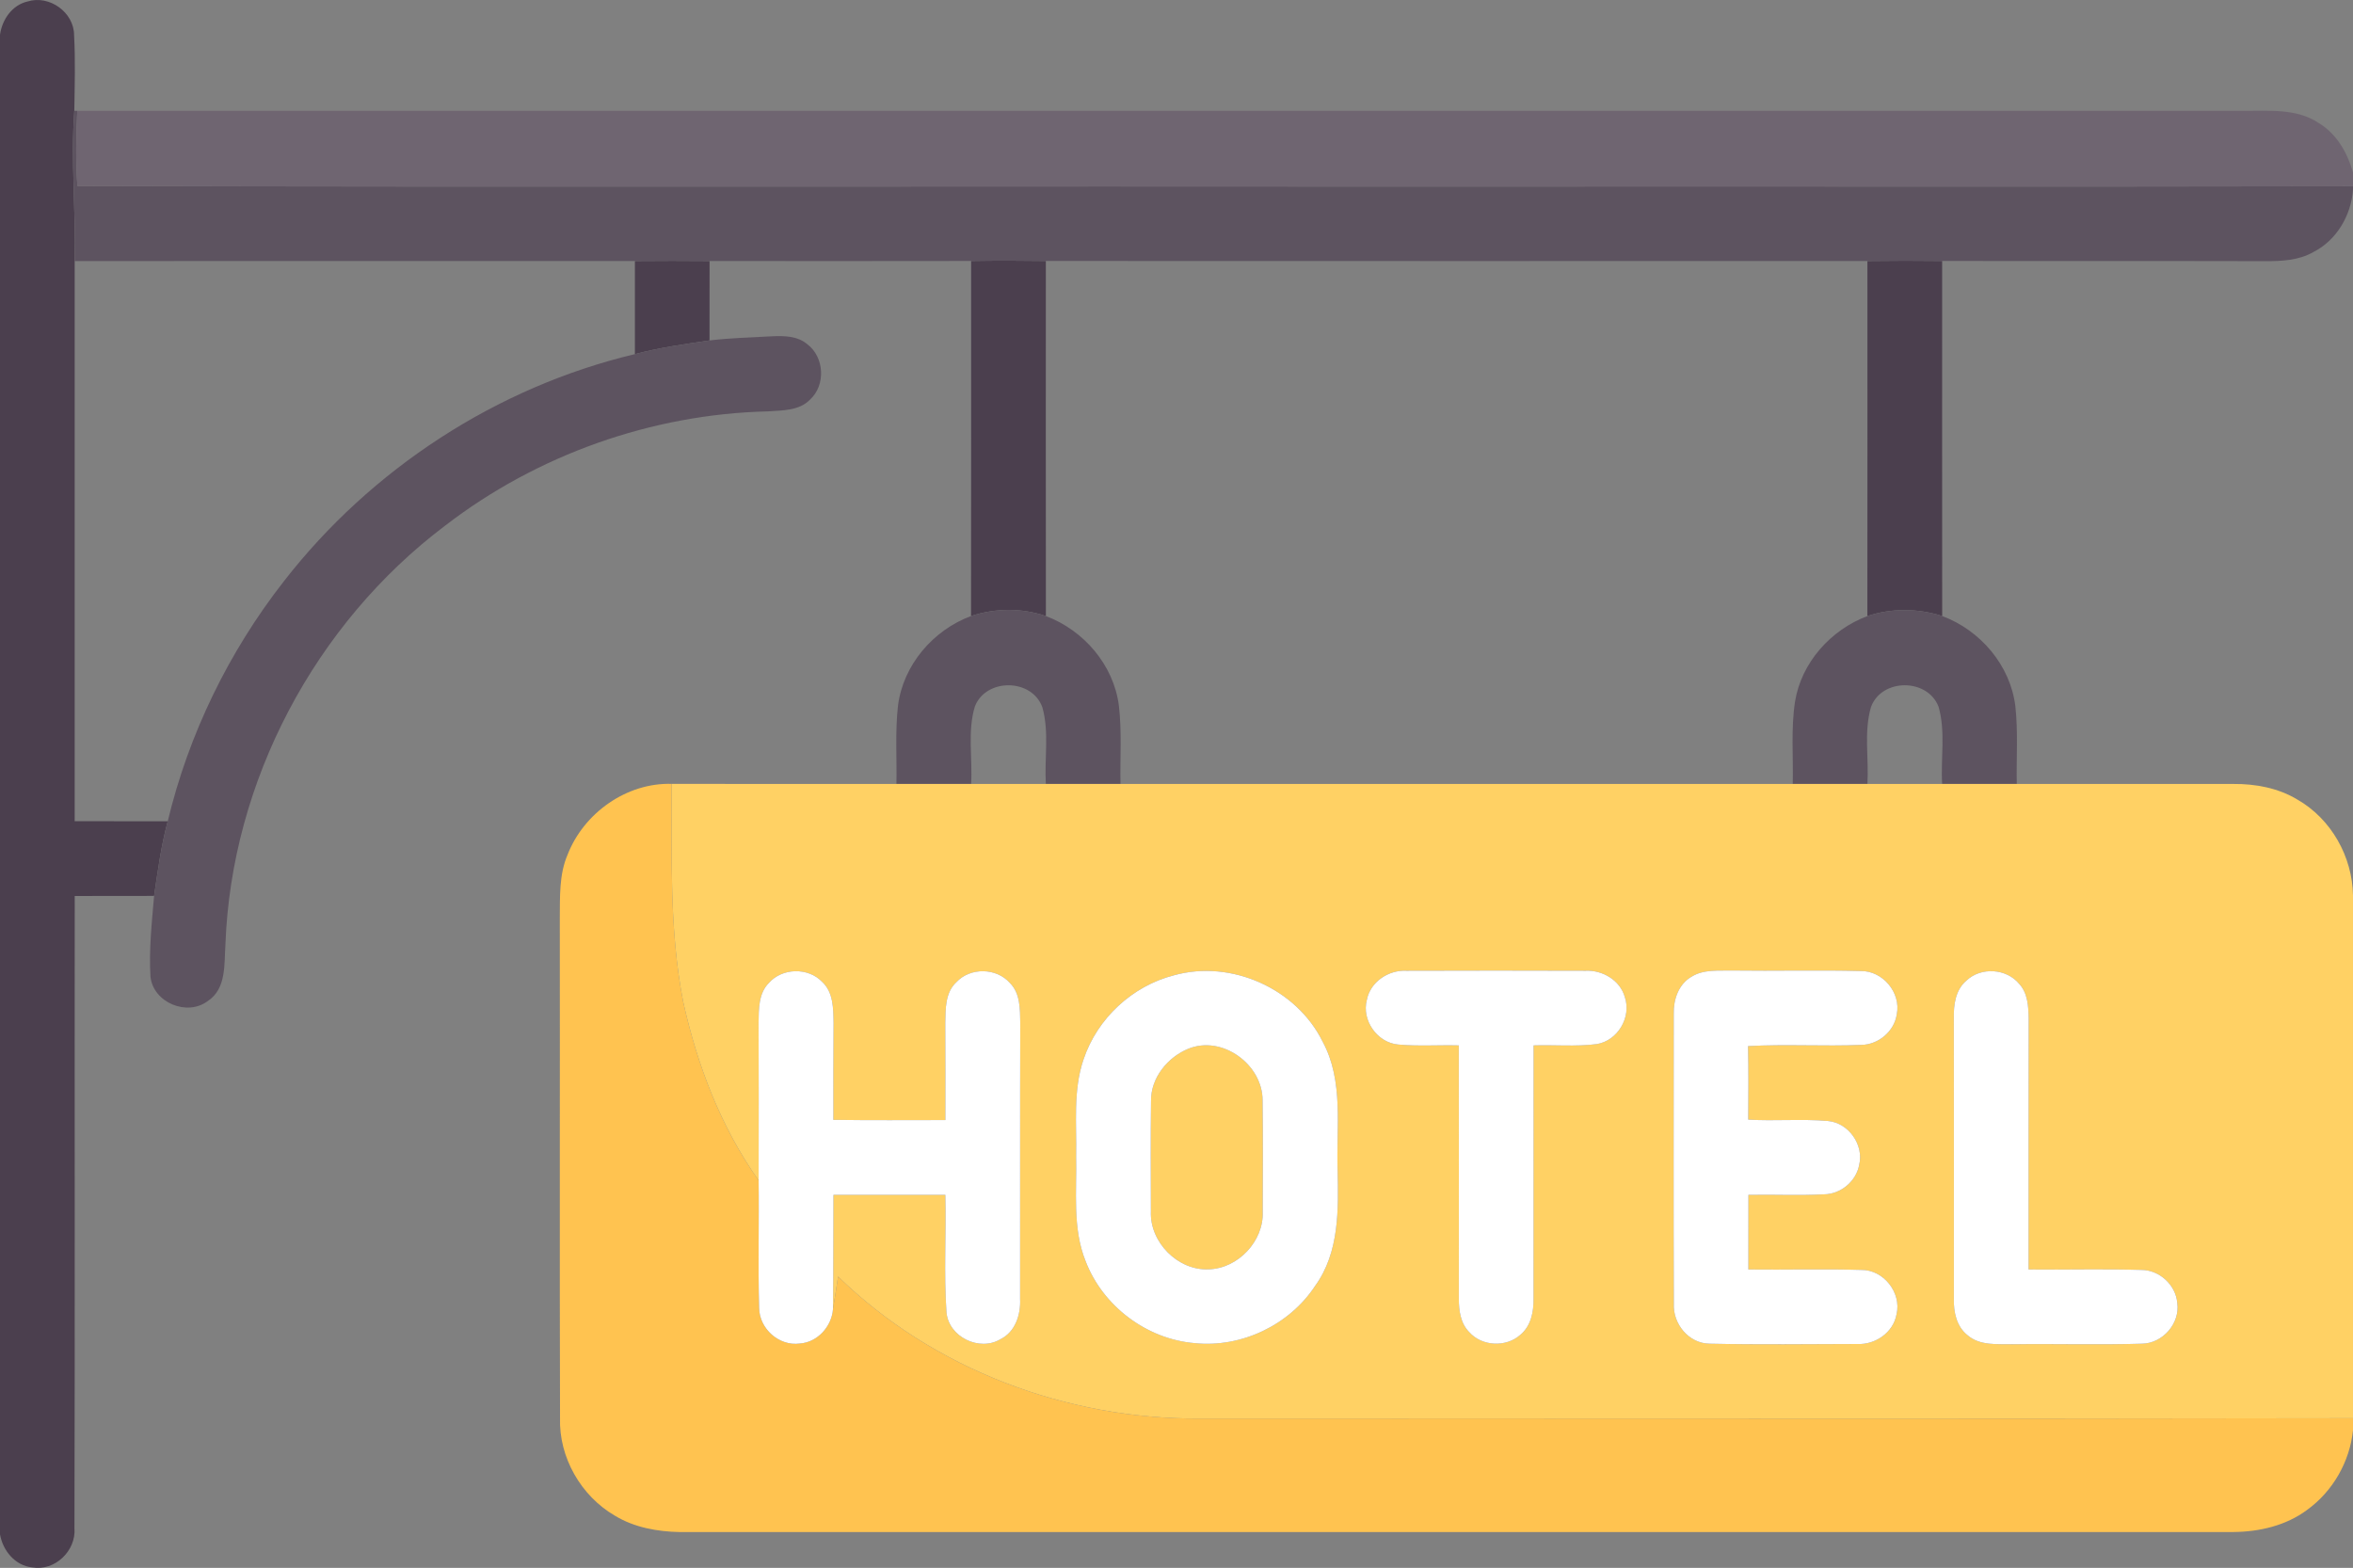 <svg xmlns="http://www.w3.org/2000/svg" width="512pt" height="454.897" viewBox="0 0 512 341.173"><rect x="0" y="0" width="512" height="341.173" fill="#808080" stroke="none"/><g fill="#4b3f4e"><path d="M0 7.568c.45-3.3 2.64-6.49 6.02-7.25 4.7-1.47 10.09 2.35 10.1 7.32.3 5.48.13 10.98.05 16.47-.79 10.89.35 21.79.08 32.7.01 40.63-.01 81.26 0 121.89 6.75.02 13.5.01 20.25.01-1.45 5.32-2.17 10.8-2.97 16.24-5.76.02-11.52.01-17.27.02-.05 45.84.06 91.7-.06 137.54.4 4.93-4.24 9.41-9.16 8.56-3.75-.37-6.43-3.65-7.04-7.2zM138.15 56.798c5.42-.05 10.83-.05 16.25 0 .01 5.76.01 11.52-.01 17.28-5.44.8-10.91 1.57-16.24 2.98v-20.26zM211.31 56.788c5.42-.09 10.84-.08 16.26 0 0 25.76-.03 51.51.01 77.27-5.26-1.81-11.02-1.75-16.29-.01.04-25.75.02-51.51.02-77.26zM406.34 56.798c5.42-.07 10.84-.08 16.26-.01 0 25.75-.02 51.51.01 77.26-5.27-1.69-11.02-1.75-16.28.01.03-25.76.01-51.51.01-77.26z"/></g><g fill="#5d5360"><path d="M16.17 24.108h.65c-.28 5.45-.36 10.91.02 16.36 99.36.28 198.74.02 298.12.13 65.68-.07 131.36.07 197.04-.07v.74c-.4 5.6-3.57 11.03-8.65 13.59-3.15 1.81-6.86 1.98-10.4 1.97-23.45-.06-46.9.01-70.35-.04-5.42-.07-10.84-.06-16.26.01-59.59.01-119.18.02-178.77-.01-5.42-.08-10.84-.09-16.26 0-18.97.04-37.94.02-56.91.01-5.42-.05-10.83-.05-16.25 0-40.63.02-81.27.01-121.9.01.27-10.91-.87-21.81-.08-32.7zM154.39 74.078c4.52-.53 9.07-.66 13.61-.9 2.64-.13 5.57-.07 7.68 1.74 3.7 2.79 4.02 8.85.62 12-2.39 2.5-6.08 2.37-9.26 2.6-25.24.6-50.18 9.46-70.18 24.86-28.33 21.36-46.52 55.66-47.81 91.17-.29 4.22.25 9.57-3.8 12.25-4.5 3.45-11.92.38-12.51-5.29-.35-5.85.29-11.73.79-17.56.8-5.44 1.52-10.92 2.97-16.24 4.54-18.96 13.28-36.89 25.28-52.24 18.96-24.4 46.28-42.25 76.37-49.41 5.33-1.41 10.8-2.18 16.24-2.98zM211.29 134.048c5.27-1.74 11.03-1.8 16.29.01 8.24 3.08 14.75 10.65 15.88 19.47.67 5.66.24 11.37.35 17.06h-16.24c-.33-5.54.77-11.29-.76-16.69-2.28-6.29-12.21-6.39-14.67-.21-1.67 5.45-.49 11.29-.83 16.9h-16.25c.1-5.69-.3-11.4.34-17.06 1.13-8.82 7.63-16.41 15.89-19.48zM406.33 134.058c5.26-1.76 11.01-1.7 16.28-.01 8.31 3.09 14.84 10.74 15.92 19.62.62 5.62.2 11.28.31 16.92H422.6c-.34-5.58.79-11.37-.78-16.81-2.41-6.23-12.37-6.23-14.7.06-1.58 5.42-.45 11.19-.78 16.75h-16.25c.14-5.97-.41-12 .5-17.92 1.37-8.49 7.78-15.62 15.74-18.61z"/></g><path fill="#6f6571" d="M16.82 24.108c157.04.01 314.08.01 471.13 0 5.58.07 11.79-.62 16.66 2.71 3.87 2.34 6.19 6.46 7.39 10.7v3.01c-65.68.14-131.36 0-197.04.07-99.38-.11-198.76.15-298.12-.13-.38-5.45-.3-10.91-.02-16.36z"/><path fill="#ffc350" d="M123.5 185.988c3.51-9.05 12.82-15.7 22.63-15.42.09 15.8-.53 31.75 2.51 47.34 3.05 13.81 8.21 27.37 16.43 38.94.13 9.25-.16 18.51.12 27.76.03 4.51 4.34 8.37 8.85 7.74 3.88-.27 6.95-3.73 7.22-7.54.41-2.34.74-4.69 1.1-7.04 20.73 20.22 49.81 31.08 78.64 30.91 83.67-.06 167.33.1 251-.07v2.61c-.69 6.84-4.41 13.32-9.99 17.34-4.57 3.41-10.34 4.75-15.96 4.81-112.7.01-225.4 0-338.09.01-4.91-.09-9.95-.99-14.19-3.58-7.37-4.3-12.18-12.7-11.91-21.26-.11-36.29 0-72.58-.05-108.87.05-4.59-.16-9.37 1.69-13.68z"/><g fill="#ffd164"><path d="M146.13 170.568c16.31.04 32.62.01 48.93.02h243.78c15.71 0 31.41-.01 47.11 0 4.83-.04 9.76.87 13.94 3.39 7.36 4.21 11.98 12.43 12.11 20.88v113.75c-83.67.17-167.33.01-251 .07-28.83.17-57.91-10.69-78.64-30.91-.36 2.35-.69 4.7-1.1 7.04.09-8.27.07-16.54.1-24.8 8.11-.02 16.23-.02 24.34-.01.21 8.52-.34 17.06.25 25.56.47 5.37 7.18 8.61 11.75 5.85 3.24-1.59 4.43-5.37 4.27-8.75.03-20.01-.04-40.02.04-60.02-.07-3 .04-6.45-2.25-8.73-2.93-3.35-8.64-3.44-11.66-.18-2.45 2.26-2.35 5.83-2.41 8.89.03 7.04.04 14.08.02 21.11-8.12 0-16.25.07-24.37-.05-.01-7.03-.01-14.06.04-21.09-.05-3.08-.03-6.65-2.47-8.92-3.03-3.2-8.7-3.09-11.61.23-2.26 2.27-2.19 5.67-2.24 8.64.05 11.44.04 22.88.01 34.31-8.22-11.57-13.38-25.13-16.43-38.94-3.04-15.59-2.42-31.54-2.51-47.34m109.31 41.66c-9.05 2.31-16.68 9.39-19.65 18.25-2.34 6.79-1.48 14.06-1.63 21.11.18 7.64-.86 15.64 2.09 22.91 3.76 9.75 13.3 16.92 23.72 17.77 10.15 1.05 20.62-3.94 26.21-12.48 5.28-7.29 5.06-16.62 4.88-25.19-.32-9.32 1.37-19.34-3.25-27.92-5.71-11.58-19.93-17.93-32.37-14.45m41.97 5.38c-1.15 4.42 2.27 9.28 6.82 9.68 4.38.4 8.79.08 13.19.19.04 18.36.01 36.73.01 55.09 0 2.57.36 5.4 2.27 7.3 2.78 3.14 8.06 3.36 11.15.56 2.27-1.89 2.88-4.98 2.84-7.78.01-18.39-.01-36.78.01-55.17 4.57-.15 9.17.3 13.72-.28 4.58-.71 7.63-5.88 6.13-10.25-1.04-3.67-4.86-5.89-8.55-5.71-12.98-.04-25.96-.05-38.94 0-3.92-.22-7.9 2.41-8.65 6.37m70.62-5.05c-2.78 1.62-3.91 4.96-3.83 8.03-.01 21.02-.06 42.04.02 63.06-.25 4.4 3.23 8.69 7.76 8.74 10.71.24 21.43.09 32.14.07 3.93.2 7.86-2.49 8.56-6.47 1.12-4.71-2.84-9.72-7.69-9.65-8.18-.25-16.37 0-24.55-.1 0-5.41 0-10.82.01-16.23 5.48-.11 10.98.17 16.47-.12 3.62-.05 6.97-2.82 7.63-6.4 1.07-4.38-2.31-9.16-6.81-9.56-5.77-.5-11.56.06-17.33-.3.03-5.33.08-10.66-.04-15.99 8.21-.47 16.44.08 24.66-.27 3.72-.05 7.17-2.96 7.7-6.67.96-4.7-3.07-9.49-7.86-9.4-9.28-.24-18.57.02-27.85-.11-3.01.08-6.33-.32-8.99 1.37m59.84.84c-2.37 2-2.79 5.26-2.73 8.17.03 20.36.01 40.72.01 61.08-.07 2.85.58 5.97 2.92 7.85 2.72 2.4 6.56 1.94 9.91 2.02 9.38-.13 18.76.16 28.14-.13 4.49-.07 8.3-4.44 7.64-8.91-.34-3.89-3.89-7.13-7.79-7.14-8.18-.25-16.37-.01-24.56-.1 0-18.21-.01-36.41.02-54.61-.05-2.61-.19-5.5-2.05-7.52-2.77-3.39-8.36-3.74-11.51-.71z"/><path d="M258.52 228.228c7.41-3.08 16.29 3.44 16.21 11.28.11 8.05.05 16.11.03 24.17.25 6.4-5.37 12.35-11.76 12.53-6.7.3-12.84-5.9-12.57-12.59-.02-8.03-.08-16.07.03-24.1-.04-4.98 3.58-9.43 8.06-11.29z"/></g><g fill="#fff"><path d="M167.3 213.898c2.91-3.32 8.58-3.43 11.61-.23 2.44 2.27 2.42 5.84 2.47 8.92-.05 7.03-.05 14.06-.04 21.09 8.12.12 16.25.05 24.37.05.02-7.03.01-14.07-.02-21.11.06-3.06-.04-6.63 2.41-8.89 3.02-3.26 8.73-3.17 11.66.18 2.29 2.28 2.18 5.73 2.25 8.73-.08 20-.01 40.01-.04 60.02.16 3.38-1.03 7.16-4.27 8.75-4.57 2.76-11.28-.48-11.75-5.85-.59-8.5-.04-17.04-.25-25.56-8.11-.01-16.23-.01-24.34.01-.03 8.26-.01 16.53-.1 24.8-.27 3.81-3.34 7.27-7.22 7.54-4.51.63-8.82-3.23-8.85-7.74-.28-9.25.01-18.51-.12-27.76.03-11.43.04-22.87-.01-34.31.05-2.97-.02-6.37 2.24-8.64zM255.44 212.228c12.44-3.48 26.66 2.87 32.37 14.45 4.62 8.58 2.93 18.6 3.25 27.92.18 8.57.4 17.9-4.88 25.19-5.59 8.54-16.06 13.53-26.21 12.48-10.42-.85-19.96-8.02-23.72-17.77-2.95-7.27-1.91-15.27-2.09-22.91.15-7.05-.71-14.32 1.63-21.11 2.97-8.86 10.6-15.94 19.65-18.25m3.08 16c-4.48 1.86-8.1 6.31-8.06 11.29-.11 8.03-.05 16.07-.03 24.1-.27 6.69 5.87 12.89 12.57 12.59 6.39-.18 12.01-6.13 11.76-12.53.02-8.06.08-16.12-.03-24.17.08-7.84-8.8-14.36-16.21-11.28zM297.41 217.608c.75-3.96 4.73-6.59 8.65-6.37 12.98-.05 25.96-.04 38.94 0 3.69-.18 7.51 2.04 8.55 5.71 1.5 4.37-1.55 9.54-6.13 10.25-4.55.58-9.15.13-13.72.28-.02 18.39 0 36.78-.01 55.17.04 2.8-.57 5.89-2.84 7.78-3.09 2.8-8.37 2.58-11.15-.56-1.91-1.9-2.27-4.73-2.27-7.3 0-18.36.03-36.73-.01-55.09-4.4-.11-8.81.21-13.19-.19-4.55-.4-7.97-5.26-6.82-9.68zM368.03 212.558c2.66-1.69 5.98-1.29 8.99-1.37 9.28.13 18.57-.13 27.85.11 4.79-.09 8.82 4.7 7.86 9.4-.53 3.71-3.98 6.62-7.7 6.67-8.22.35-16.45-.2-24.66.27.12 5.33.07 10.66.04 15.99 5.77.36 11.56-.2 17.33.3 4.5.4 7.88 5.18 6.81 9.56-.66 3.58-4.01 6.35-7.63 6.4-5.49.29-10.99.01-16.47.12-.01 5.41-.01 10.82-.01 16.23 8.18.1 16.37-.15 24.55.1 4.85-.07 8.81 4.94 7.69 9.65-.7 3.98-4.63 6.67-8.56 6.47-10.71.02-21.43.17-32.14-.07-4.53-.05-8.01-4.34-7.76-8.74-.08-21.02-.03-42.04-.02-63.06-.08-3.07 1.05-6.41 3.83-8.03zM427.87 213.398c3.15-3.03 8.74-2.68 11.51.71 1.86 2.02 2 4.91 2.05 7.52-.03 18.2-.02 36.4-.02 54.61 8.19.09 16.38-.15 24.56.1 3.9.01 7.45 3.25 7.79 7.14.66 4.47-3.15 8.84-7.64 8.91-9.38.29-18.76 0-28.14.13-3.35-.08-7.19.38-9.91-2.02-2.34-1.88-2.99-5-2.92-7.85 0-20.36.02-40.72-.01-61.08-.06-2.91.36-6.17 2.73-8.17z"/></g></svg>